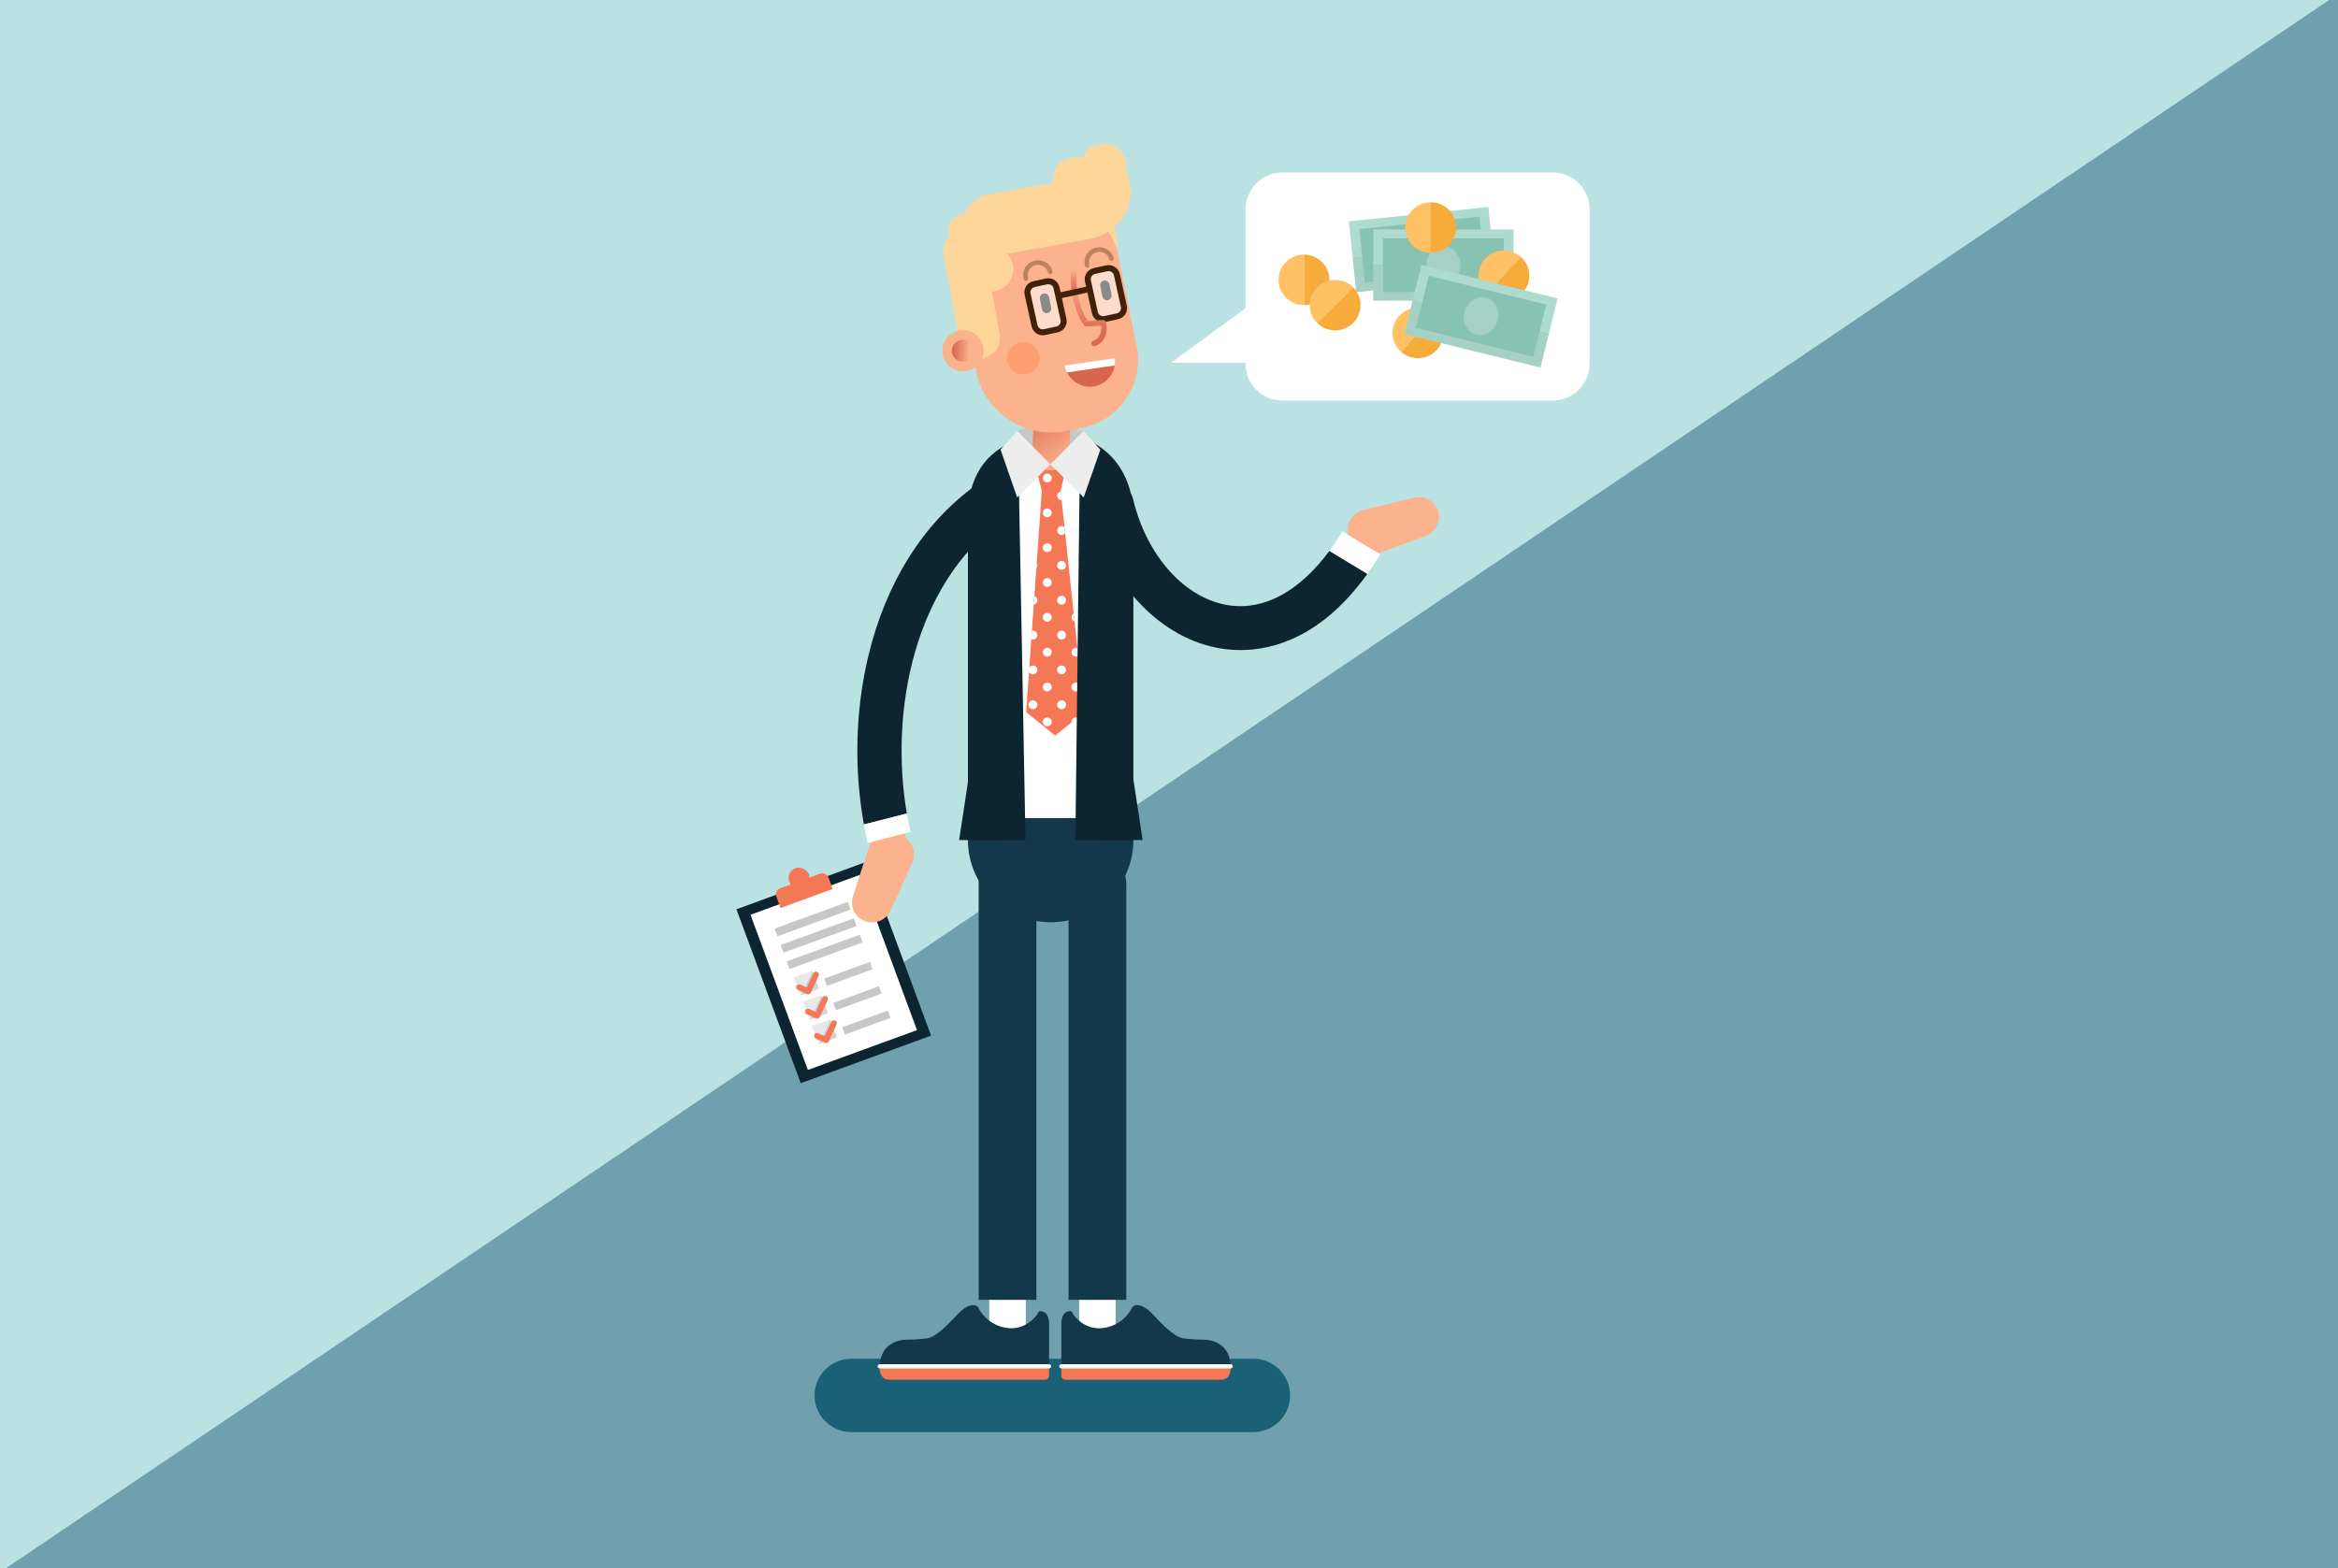 <svg width="781" height="524" viewBox="0 0 781 524" fill="none" xmlns="http://www.w3.org/2000/svg">
<rect x="0" y="0" width="781" height="524" fill="#808080" stroke="none"/>
<g clip-path="url(#clip0_336_741)">
<path d="M661.281 0L0 444.13V524.536H781V0H661.281Z" fill="#70A0AD"/>
<path d="M0 0V525.313L778.043 0H0Z" fill="#BAE2E2"/>
<path d="M418.626 478.491H284.424C277.611 478.491 272.088 473.004 272.088 466.234C272.088 459.465 277.611 453.977 284.424 453.977H418.626C425.439 453.977 430.962 459.465 430.962 466.234C430.964 473.004 425.439 478.491 418.626 478.491Z" fill="#1B6175"/>
<path d="M289.54 287.909L246 303.799L267.481 361.907L311.022 346.016L289.54 287.909Z" fill="#0C2530"/>
<path d="M287.15 292.332L250.699 305.635L269.867 357.483L306.317 344.18L287.15 292.332Z" fill="white"/>
<path d="M270.398 293.222C270.366 292.281 270.056 291.316 268.776 290.508C267.892 289.948 266.777 289.719 265.785 290.059C263.928 290.694 262.967 292.717 263.641 294.538C263.773 294.894 263.969 295.205 264.194 295.487L260.655 296.779C259.51 297.196 258.922 298.458 259.343 299.597L260.742 303.379L278.17 297.018L276.772 293.237C276.352 292.099 275.082 291.515 273.936 291.932L270.398 293.222Z" fill="#F57856"/>
<path d="M283.167 301.35L258.756 310.259L259.706 312.829L284.117 303.92L283.167 301.35Z" fill="#C7C7C7"/>
<path d="M285.19 306.827L260.779 315.736L261.729 318.306L286.14 309.397L285.19 306.827Z" fill="#C7C7C7"/>
<path d="M287.216 312.302L262.805 321.211L263.755 323.781L288.166 314.872L287.216 312.302Z" fill="#C7C7C7"/>
<path d="M290.579 321.395L275.34 326.957L276.244 329.403L291.483 323.842L290.579 321.395Z" fill="#C7C7C7"/>
<path d="M293.584 329.526L278.346 335.088L279.25 337.534L294.489 331.972L293.584 329.526Z" fill="#C7C7C7"/>
<path d="M296.592 337.655L281.354 343.216L282.258 345.662L297.497 340.101L296.592 337.655Z" fill="#C7C7C7"/>
<path d="M273.587 330.358L271.345 324.293L267.482 332.585L273.587 330.358Z" fill="#D2D3D4"/>
<path d="M267.486 332.585L271.348 324.293L265.244 326.521L267.486 332.585Z" fill="#E7E8E8"/>
<path d="M269.54 332.139C269.787 332.252 270.055 332.255 270.292 332.169C270.528 332.082 270.731 331.906 270.845 331.662L273.473 326.019C273.701 325.529 273.486 324.948 272.993 324.721C272.501 324.494 271.916 324.708 271.688 325.197L269.472 329.954L267.331 328.97C266.838 328.743 266.253 328.957 266.025 329.446C265.797 329.935 266.011 330.517 266.504 330.744L269.54 332.139Z" fill="#F57856"/>
<path d="M276.593 338.488L274.352 332.423L270.49 340.715L276.593 338.488Z" fill="#D2D3D4"/>
<path d="M270.489 340.715L274.35 332.423L268.246 334.65L270.489 340.715Z" fill="#E7E8E8"/>
<path d="M272.544 340.268C272.791 340.381 273.059 340.385 273.296 340.299C273.532 340.212 273.734 340.036 273.849 339.792L276.477 334.148C276.705 333.659 276.49 333.077 275.997 332.85C275.505 332.624 274.92 332.837 274.691 333.326L272.475 338.083L270.335 337.099C269.842 336.873 269.257 337.086 269.029 337.575C268.801 338.065 269.015 338.646 269.508 338.873L272.544 340.268Z" fill="#F57856"/>
<path d="M279.597 346.616L277.356 340.552L273.494 348.845L279.597 346.616Z" fill="#D2D3D4"/>
<path d="M273.495 348.845L277.356 340.552L271.252 342.779L273.495 348.845Z" fill="#E7E8E8"/>
<path d="M275.546 348.398C275.793 348.511 276.061 348.514 276.298 348.428C276.534 348.342 276.736 348.166 276.85 347.922L279.479 342.276C279.707 341.787 279.492 341.206 278.999 340.979C278.507 340.752 277.922 340.965 277.693 341.455L275.477 346.212L273.337 345.228C272.844 345.001 272.259 345.214 272.031 345.704C271.802 346.193 272.017 346.775 272.51 347.001L275.546 348.398Z" fill="#F57856"/>
<path d="M330.042 168.242C295.6 193.445 287.722 245.011 297.931 283.623" stroke="#FCB28D" stroke-width="10.716" stroke-miterlimit="10" stroke-linecap="round" stroke-linejoin="round"/>
<path d="M365.508 459.108H404.115C406.527 459.108 408.484 457.164 408.484 454.767C408.484 452.705 407.025 450.929 404.992 450.515L363.728 442.121C361.02 441.571 358.484 443.627 358.484 446.373V452.127C358.484 455.983 361.629 459.108 365.508 459.108Z" fill="#FCB28D"/>
<path d="M366.586 290.028V444.811" stroke="white" stroke-width="12.202" stroke-miterlimit="10" stroke-linecap="round" stroke-linejoin="round"/>
<path d="M350.971 172.292V280.673" stroke="#FCB28D" stroke-width="41.182" stroke-miterlimit="10" stroke-linecap="round" stroke-linejoin="round"/>
<path d="M338.029 459.108H299.424C297.012 459.108 295.055 457.164 295.055 454.767C295.055 452.705 296.514 450.929 298.547 450.515L339.809 442.121C342.517 441.571 345.053 443.627 345.053 446.373V452.127C345.054 455.983 341.909 459.108 338.029 459.108Z" fill="#FCB28D"/>
<path d="M336.562 290.028V444.811" stroke="white" stroke-width="12.202" stroke-miterlimit="10" stroke-linecap="round" stroke-linejoin="round"/>
<path d="M336.56 284.191C331.233 284.191 326.914 288.483 326.914 293.776V434.301H346.207V293.776C346.207 288.483 341.889 284.191 336.56 284.191Z" fill="#12384A"/>
<path d="M376.234 295.264C376.234 289.971 371.915 285.68 366.588 285.68C361.261 285.68 356.941 289.971 356.941 295.264V434.301H376.234V295.264Z" fill="#12384A"/>
<path d="M378.604 172.292C378.604 157.126 366.231 144.832 350.967 144.832C335.704 144.832 323.33 157.126 323.33 172.292V273.328H378.604V172.292Z" fill="white"/>
<path d="M323.332 273.328V280.672C323.332 295.838 335.706 308.133 350.969 308.133C366.233 308.133 378.606 295.838 378.606 280.672V273.328H323.332Z" fill="#12384A"/>
<path d="M339.844 143.998C339.844 143.998 346.174 140.129 361.943 143.998L354.431 154.133H344.32L339.844 143.998Z" fill="#C7C7C7"/>
<path d="M293.873 456.506L293.893 456.282C294.174 447.795 302.212 447.627 302.212 447.627C302.212 447.627 306.651 447.627 309.855 447.122C313.058 446.621 317.668 441.427 320.364 438.635C323.062 435.843 326.097 435.228 326.996 437.238C327.895 439.247 331.322 443.324 337.112 443.771C342.899 444.218 346.442 439.473 346.722 438.69C347.003 437.91 347.452 438.077 347.452 438.077C350.543 438.077 350.432 442.096 350.432 442.096V456.503H293.873V456.506Z" fill="#12384A"/>
<path d="M350.43 456.506V457.343V459.655C350.43 460.383 349.835 460.973 349.102 460.973H296.42C293.762 460.397 293.807 457.351 293.87 456.507H350.43V456.506Z" fill="#F57856"/>
<path d="M350.432 457.205H293.875C293.485 457.205 293.17 456.892 293.17 456.505C293.17 456.118 293.485 455.805 293.875 455.805H350.432C350.821 455.805 351.137 456.118 351.137 456.505C351.138 456.892 350.821 457.205 350.432 457.205Z" fill="white"/>
<path d="M411.095 456.506L411.074 456.282C410.794 447.795 402.755 447.627 402.755 447.627C402.755 447.627 398.317 447.627 395.113 447.122C391.909 446.621 387.3 441.427 384.604 438.635C381.906 435.843 378.871 435.228 377.972 437.238C377.072 439.247 373.645 443.324 367.856 443.771C362.068 444.218 358.526 439.473 358.245 438.69C357.965 437.91 357.515 438.077 357.515 438.077C354.424 438.077 354.536 442.096 354.536 442.096V456.503H411.095V456.506Z" fill="#12384A"/>
<path d="M354.535 456.506V457.343V459.655C354.535 460.383 355.13 460.973 355.863 460.973H408.545C411.203 460.397 411.158 457.351 411.095 456.507H354.535V456.506Z" fill="#F57856"/>
<path d="M354.537 457.205H411.094C411.483 457.205 411.799 456.892 411.799 456.505C411.799 456.118 411.483 455.805 411.094 455.805H354.537C354.147 455.805 353.832 456.118 353.832 456.505C353.831 456.892 354.147 457.205 354.537 457.205Z" fill="white"/>
<path d="M345.684 154.93L346.22 157.037L348.019 164.025H354.314L354.905 161.424L356.394 154.93H345.684Z" fill="#F57856"/>
<path d="M362.172 237.926L361.058 238.82L359.864 239.793L359.515 240.074L357.944 241.354L355.985 242.941L353.636 244.848L352.482 245.795L349.945 243.728L342.791 237.926L342.858 236.86V236.846L343.033 234.326L343.314 230.352L343.731 224.484V224.47L343.838 222.99L343.918 221.79L344.026 220.323L344.2 217.829L344.509 213.548L344.71 210.761L344.724 210.481L344.804 209.267L345.086 205.293L345.328 201.999L345.529 199.172L345.556 198.745L345.704 196.745L345.972 192.771L346.187 189.837L346.24 189.01L346.308 188.13C346.308 188.13 346.308 188.13 346.308 188.116L346.576 184.209L346.871 180.248L347.314 173.967L347.475 171.686L347.744 167.712L347.985 164.351L348.012 164.018H354.307L354.32 164.178L354.428 165.192L354.629 167.099L355.394 174.207L355.528 175.447L355.609 176.181V176.194L355.81 178.128L356.025 180.181L356.428 184.009L357.112 190.423L357.622 195.184L358.213 200.772L358.669 205L358.709 205.426L358.951 207.654L359.22 210.174L359.26 210.534L359.891 216.522L360.172 219.163L360.307 220.416L360.817 225.177L361.421 230.858L361.904 235.419L362.172 237.926Z" fill="#F57856"/>
<path d="M371.326 168.483C381.178 209.681 425.932 231.24 455.949 179.413" stroke="#FCB28D" stroke-width="10.716" stroke-miterlimit="10" stroke-linecap="round" stroke-linejoin="round"/>
<path d="M480.487 171.178C479.617 167.599 475.985 165.406 472.388 166.287L455.322 170.465C451.431 171.418 449.252 175.533 450.665 179.257L451.399 181.194C452.701 184.626 456.559 186.361 460.013 185.068L476.345 178.953C479.502 177.772 481.278 174.436 480.487 171.178Z" fill="#FCB28D"/>
<path d="M323.332 172.292C323.332 160.04 328.922 150.594 340.073 147.059L342.562 280.673H323.332V172.292Z" fill="#0C2530"/>
<path d="M376.232 244.854L381.687 280.672H366.586L376.232 244.854Z" fill="#0C2530"/>
<path d="M325.847 244.854L320.393 280.672H335.494L325.847 244.854Z" fill="#0C2530"/>
<path d="M362.25 73.098C367.005 75.457 370.84 79.582 372.735 84.785C373.308 83.066 373.435 81 372.992 78.818C371.996 73.915 368.489 70.474 365.145 71.143C363.976 71.378 362.987 72.077 362.25 73.098Z" fill="#FFD699"/>
<path d="M358.208 130.799C358.384 127.421 355.769 124.542 352.368 124.367C348.969 124.194 346.071 126.792 345.896 130.17L344.835 150.679C344.659 154.057 347.273 156.936 350.674 157.111C354.074 157.284 356.972 154.688 357.147 151.309L358.208 130.799Z" fill="url(#paint0_linear_336_741)"/>
<path d="M356.308 144.01L361.485 142.972C374.091 140.445 382.246 128.247 379.704 115.723L373.461 84.981C371.301 74.338 360.866 67.453 350.157 69.6L335.777 72.483C325.066 74.63 318.136 84.998 320.297 95.639L326.066 124.051C328.87 137.859 342.41 146.796 356.308 144.01Z" fill="#FCB28D"/>
<path d="M370.078 100.275C370.921 100.105 371.466 99.289 371.295 98.451L370.591 94.982C370.42 94.143 369.599 93.603 368.756 93.771C367.913 93.94 367.367 94.755 367.537 95.594L368.242 99.063C368.413 99.9 369.235 100.444 370.078 100.275Z" fill="black"/>
<path d="M349.916 104.592C350.76 104.423 351.304 103.607 351.135 102.768L350.43 99.299C350.26 98.46 349.44 97.919 348.596 98.088C347.754 98.257 347.206 99.072 347.377 99.911L348.081 103.38C348.251 104.219 349.073 104.761 349.916 104.592Z" fill="black"/>
<path d="M365.691 115.661C365.743 115.65 365.794 115.634 365.844 115.615C369.991 114.003 370.006 109.67 369.436 107.604C369.32 107.19 368.93 106.911 368.496 106.936L363.33 107.238L362.229 105.362C362.209 105.324 358.542 98.362 359.823 89.246C359.893 88.746 359.542 88.286 359.039 88.215C358.542 88.15 358.073 88.494 358.003 88.993C356.638 98.724 360.463 105.951 360.627 106.253L362.027 108.642C362.201 108.938 362.527 109.113 362.874 109.093L367.797 108.806C367.966 110.114 367.948 112.837 365.174 113.916C364.702 114.1 364.468 114.63 364.653 115.099C364.82 115.515 365.261 115.746 365.691 115.661Z" fill="url(#paint1_linear_336_741)"/>
<path d="M359.738 96.463C359.819 97.157 359.926 97.81 360.034 98.437L358.222 98.837C358.114 98.21 358.007 97.543 357.926 96.85C357.658 94.529 357.604 91.876 358.007 88.995C358.074 88.488 358.544 88.155 359.04 88.208C359.537 88.288 359.886 88.742 359.819 89.248C359.456 91.876 359.497 94.316 359.738 96.463Z" fill="url(#paint2_linear_336_741)"/>
<path d="M342.704 93.052C342.068 90.82 343.374 88.498 345.621 87.867C347.867 87.235 350.204 88.532 350.839 90.765" stroke="#BA835D" stroke-width="1.531" stroke-miterlimit="10" stroke-linecap="round" stroke-linejoin="round"/>
<path d="M363.188 88.708C362.552 86.475 363.858 84.154 366.105 83.523C368.352 82.891 370.689 84.188 371.323 86.421" stroke="#BA835D" stroke-width="1.531" stroke-miterlimit="10" stroke-linecap="round" stroke-linejoin="round"/>
<path d="M372.408 119.686L355.693 122.138C355.826 122.954 356.083 123.737 356.442 124.465L372.369 122.127C372.5 121.329 372.518 120.506 372.408 119.686Z" fill="white"/>
<path d="M356.443 124.466C357.967 127.561 361.361 129.678 365.27 129.104C369.178 128.531 371.813 125.53 372.37 122.129L356.443 124.466Z" fill="#D8654E"/>
<path d="M376.14 57.172C376.254 56.652 376.318 56.112 376.318 55.557C376.318 51.383 372.913 48 368.712 48C365.458 48 362.69 50.034 361.604 52.888C360.87 52.653 360.088 52.524 359.276 52.524C355.075 52.524 351.67 55.907 351.67 60.081C351.67 60.426 351.701 60.765 351.747 61.099L330.224 64.963C326.595 65.616 323.759 68.072 322.464 71.233C319.315 71.293 316.778 73.837 316.778 76.981C316.778 77.695 316.926 78.373 317.165 79.004C315.632 80.519 314.844 82.73 315.258 85.004L320.555 114.123C321.224 117.8 324.766 120.24 328.465 119.576C332.165 118.912 334.621 115.392 333.953 111.717L331.352 97.422C335.323 97.17 338.47 93.899 338.47 89.89C338.47 87.927 337.71 86.144 336.474 84.801L364.46 79.775C365.411 79.604 366.304 79.3 367.134 78.901C371.867 77.195 375.717 73.308 377.129 68.109C378.164 64.31 377.714 60.467 376.14 57.172Z" fill="#FFD699"/>
<path d="M328.439 115.825C329.192 119.534 326.777 123.147 323.044 123.895C319.312 124.643 315.676 122.244 314.923 118.535C314.17 114.827 316.584 111.214 320.317 110.466C324.05 109.718 327.686 112.117 328.439 115.825Z" fill="#FCB28D"/>
<path d="M324.628 114.96C323.395 113.342 321.074 113.023 319.446 114.249C317.818 115.475 317.497 117.78 318.731 119.398C319.964 121.016 322.285 121.334 323.913 120.109C325.543 118.883 325.862 116.577 324.628 114.96Z" fill="url(#paint3_linear_336_741)"/>
<path d="M347.302 119.685C347.302 122.667 344.87 125.083 341.869 125.083C338.868 125.083 336.436 122.667 336.436 119.685C336.436 116.703 338.868 114.287 341.869 114.287C344.87 114.288 347.302 116.704 347.302 119.685Z" fill="#FCA071"/>
<path opacity="0.54" d="M353.222 109.243L348.279 110.249C347.314 110.445 346.371 109.828 346.174 108.869L343.902 97.848C343.704 96.889 344.326 95.953 345.291 95.757L350.233 94.751C351.198 94.555 352.14 95.173 352.337 96.131L354.61 107.152C354.808 108.111 354.187 109.047 353.222 109.243Z" fill="white"/>
<path opacity="0.54" d="M373.383 104.859L368.441 105.865C367.476 106.061 366.534 105.443 366.336 104.484L364.064 93.463C363.867 92.505 364.488 91.568 365.453 91.372L370.395 90.367C371.36 90.171 372.302 90.788 372.5 91.747L374.772 102.768C374.971 103.727 374.348 104.663 373.383 104.859Z" fill="white"/>
<path d="M356.235 106.532L354.718 99.597L354.289 97.636L353.913 95.943C353.457 93.902 351.43 92.596 349.376 93.049L345.175 93.956C343.135 94.396 341.82 96.423 342.276 98.463L344.598 109.052C344.826 110.039 345.417 110.893 346.276 111.439C346.893 111.826 347.605 112.039 348.316 112.039C348.598 112.039 348.866 112.013 349.135 111.946L353.336 111.039C354.329 110.826 355.175 110.239 355.725 109.386C356.275 108.532 356.463 107.519 356.235 106.532ZM354.034 108.305C353.765 108.705 353.376 108.985 352.906 109.079L348.705 109.999C347.739 110.199 346.786 109.586 346.571 108.625L344.236 98.037C344.021 97.076 344.638 96.116 345.618 95.903L349.806 94.996C349.927 94.969 350.061 94.956 350.182 94.956C351.014 94.956 351.752 95.529 351.94 96.37L354.275 106.958C354.369 107.425 354.289 107.905 354.034 108.305Z" fill="#42210B"/>
<path d="M376.396 102.144L374.074 91.555C373.859 90.568 373.255 89.728 372.396 89.181C371.55 88.635 370.53 88.448 369.537 88.661L365.336 89.582C364.343 89.795 363.497 90.382 362.947 91.235C362.397 92.089 362.209 93.102 362.437 94.089L362.813 95.796L363.242 97.743L364.759 104.678C364.987 105.665 365.578 106.505 366.437 107.052L368.49 106.932C368.906 106.905 369.282 107.158 369.403 107.545L373.496 106.652C374.49 106.438 375.335 105.851 375.886 104.998C376.436 104.144 376.624 103.131 376.396 102.144ZM374.194 103.918C373.926 104.318 373.537 104.598 373.067 104.705L368.866 105.611C367.9 105.811 366.947 105.211 366.732 104.251L364.396 93.662C364.302 93.196 364.383 92.716 364.638 92.315C364.906 91.902 365.296 91.635 365.765 91.529L369.967 90.622C370.087 90.595 370.222 90.582 370.356 90.582C370.691 90.582 371.027 90.675 371.322 90.862C371.725 91.115 372.007 91.515 372.101 91.982L374.436 102.571C374.53 103.038 374.449 103.518 374.194 103.918Z" fill="#42210B"/>
<path d="M364.222 97.53L363.243 97.743L360.035 98.437L358.223 98.837L354.72 99.597L353.726 99.811L353.297 97.85L354.29 97.637L357.927 96.85L359.739 96.463L362.813 95.796L363.793 95.583L364.222 97.53Z" fill="#42210B"/>
<path d="M339.844 143.998L350.894 155.132L339.789 166.201L334.227 150.243L339.844 143.998Z" fill="#EDEDED"/>
<path d="M351.314 159.699C351.314 160.511 350.651 161.169 349.834 161.169C349.017 161.169 348.354 160.511 348.354 159.699C348.354 158.886 349.017 158.228 349.834 158.228C350.651 158.228 351.314 158.886 351.314 159.699Z" fill="white"/>
<path d="M354.629 167.098H354.615C353.796 167.098 353.139 166.445 353.139 165.631C353.139 164.925 353.649 164.324 354.32 164.178L354.427 165.191L354.629 167.098Z" fill="white"/>
<path d="M351.314 171.339C351.314 172.151 350.651 172.81 349.834 172.81C349.017 172.81 348.354 172.151 348.354 171.339C348.354 170.527 349.017 169.868 349.834 169.868C350.651 169.868 351.314 170.527 351.314 171.339Z" fill="white"/>
<path d="M355.81 178.128C355.541 178.501 355.112 178.741 354.615 178.741C353.796 178.741 353.139 178.074 353.139 177.274C353.139 176.461 353.796 175.794 354.615 175.794C354.991 175.794 355.34 175.941 355.608 176.181V176.194L355.81 178.128Z" fill="white"/>
<path d="M351.312 182.98C351.312 183.792 350.649 184.451 349.832 184.451C349.015 184.451 348.352 183.792 348.352 182.98C348.352 182.168 349.015 181.509 349.832 181.509C350.649 181.51 351.312 182.168 351.312 182.98Z" fill="white"/>
<path d="M346.533 188.902C346.533 189.262 346.398 189.583 346.184 189.836L346.237 189.009L346.304 188.129C346.452 188.356 346.533 188.622 346.533 188.902Z" fill="white"/>
<path d="M356.098 188.908C356.098 189.721 355.435 190.379 354.617 190.379C353.8 190.379 353.137 189.721 353.137 188.908C353.137 188.096 353.8 187.438 354.617 187.438C355.435 187.439 356.098 188.096 356.098 188.908Z" fill="white"/>
<path d="M351.314 194.62C351.314 195.433 350.651 196.091 349.834 196.091C349.017 196.091 348.354 195.433 348.354 194.62C348.354 193.808 349.017 193.149 349.834 193.149C350.651 193.151 351.314 193.808 351.314 194.62Z" fill="white"/>
<path d="M346.532 200.545C346.532 201.265 346.009 201.865 345.324 201.999L345.526 199.171C346.116 199.358 346.532 199.905 346.532 200.545Z" fill="white"/>
<path d="M354.621 202.021C355.439 202.021 356.102 201.362 356.102 200.55C356.102 199.737 355.439 199.079 354.621 199.079C353.803 199.079 353.141 199.737 353.141 200.55C353.141 201.362 353.803 202.021 354.621 202.021Z" fill="white"/>
<path d="M351.316 206.261C351.316 207.074 350.653 207.732 349.836 207.732C349.019 207.732 348.355 207.074 348.355 206.261C348.355 205.449 349.019 204.791 349.836 204.791C350.653 204.791 351.316 205.449 351.316 206.261Z" fill="white"/>
<path d="M358.952 207.653C358.361 207.467 357.932 206.907 357.932 206.266C357.932 205.72 358.227 205.24 358.67 205L358.71 205.426L358.952 207.653Z" fill="white"/>
<path d="M346.536 212.188C346.536 213.001 345.865 213.655 345.047 213.655C344.859 213.655 344.671 213.615 344.51 213.548L344.711 210.761C344.818 210.734 344.926 210.721 345.047 210.721C345.865 210.721 346.536 211.374 346.536 212.188Z" fill="white"/>
<path d="M356.1 212.19C356.1 213.002 355.437 213.661 354.619 213.661C353.802 213.661 353.139 213.002 353.139 212.19C353.139 211.378 353.802 210.719 354.619 210.719C355.437 210.719 356.1 211.378 356.1 212.19Z" fill="white"/>
<path d="M351.314 217.903C351.314 218.715 350.651 219.374 349.834 219.374C349.017 219.374 348.354 218.715 348.354 217.903C348.354 217.09 349.017 216.432 349.834 216.432C350.651 216.432 351.314 217.09 351.314 217.903Z" fill="white"/>
<path d="M360.171 219.163C359.943 219.296 359.688 219.376 359.406 219.376C358.587 219.376 357.93 218.709 357.93 217.896C357.93 217.096 358.587 216.429 359.406 216.429C359.581 216.429 359.742 216.455 359.889 216.522L360.171 219.163Z" fill="white"/>
<path d="M346.529 223.831C346.529 224.643 345.866 225.302 345.049 225.302C344.231 225.302 343.568 224.643 343.568 223.831C343.568 223.019 344.231 222.36 345.049 222.36C345.868 222.36 346.529 223.018 346.529 223.831Z" fill="white"/>
<path d="M356.1 223.831C356.1 224.643 355.437 225.302 354.619 225.302C353.802 225.302 353.139 224.643 353.139 223.831C353.139 223.019 353.802 222.36 354.619 222.36C355.437 222.36 356.1 223.018 356.1 223.831Z" fill="white"/>
<path d="M351.314 229.541C351.314 230.353 350.651 231.012 349.834 231.012C349.017 231.012 348.354 230.353 348.354 229.541C348.354 228.729 349.017 228.07 349.834 228.07C350.651 228.072 351.314 228.729 351.314 229.541Z" fill="white"/>
<path d="M360.883 229.541C360.883 230.353 360.22 231.012 359.402 231.012C358.585 231.012 357.922 230.353 357.922 229.541C357.922 228.729 358.585 228.07 359.402 228.07C360.22 228.072 360.883 228.729 360.883 229.541Z" fill="white"/>
<path d="M346.529 235.471C346.529 236.284 345.866 236.942 345.049 236.942C344.231 236.942 343.568 236.284 343.568 235.471C343.568 234.659 344.231 234 345.049 234C345.868 234.002 346.529 234.659 346.529 235.471Z" fill="white"/>
<path d="M356.1 235.471C356.1 236.284 355.437 236.942 354.619 236.942C353.802 236.942 353.139 236.284 353.139 235.471C353.139 234.659 353.802 234 354.619 234C355.437 234.002 356.1 234.659 356.1 235.471Z" fill="white"/>
<path d="M351.314 241.183C351.314 241.995 350.651 242.654 349.834 242.654C349.017 242.654 348.354 241.995 348.354 241.183C348.354 240.371 349.017 239.712 349.834 239.712C350.651 239.712 351.314 240.371 351.314 241.183Z" fill="white"/>
<path d="M359.864 239.793L359.515 240.073L357.945 241.353C357.932 241.3 357.932 241.247 357.932 241.18C357.932 240.366 358.589 239.713 359.408 239.713C359.569 239.713 359.73 239.74 359.864 239.793Z" fill="white"/>
<path d="M378.606 172.292V280.672H359.225L360.822 146.136C372.053 149.623 378.606 159.983 378.606 172.292Z" fill="#0C2530"/>
<path d="M361.945 143.998L350.896 155.132L362 166.201L367.563 150.243L361.945 143.998Z" fill="#EDEDED"/>
<path d="M335.985 163.893C333.568 160.631 328.945 159.935 325.663 162.337C308.227 175.096 295.916 194.761 290.06 219.207C285.71 237.368 285.236 256.987 288.581 275.456L302.924 271.802C297.06 237.376 305.485 195.322 334.42 174.15C337.702 171.746 338.402 167.155 335.985 163.893Z" fill="#0C2530"/>
<path d="M410.602 202.258C395.973 200.143 383.076 185.889 378.508 166.787C377.565 162.846 373.588 160.408 369.619 161.347C365.653 162.283 363.201 166.237 364.143 170.178C370.097 195.077 387.912 213.802 408.474 216.773C410.214 217.025 412.187 217.194 414.351 217.194C425.519 217.194 441.742 212.674 456.768 191.724L444.088 184.065C434.084 197.537 422.413 203.96 410.602 202.258Z" fill="#0C2530"/>
<path d="M448.443 177.582C447.032 179.899 445.58 182.06 444.09 184.066L456.77 191.725C458.217 189.707 459.653 187.544 461.071 185.21L448.443 177.582Z" fill="white"/>
<path d="M288.478 307.574C291.85 309.132 295.854 307.666 297.405 304.308L304.761 288.377C306.438 284.744 304.546 280.472 300.717 279.248L298.728 278.612C295.201 277.485 291.418 279.411 290.284 282.917L284.918 299.486C283.879 302.688 285.408 306.156 288.478 307.574Z" fill="#FCB28D"/>
<path d="M289.832 281.614L304.144 277.968C303.685 275.945 303.278 273.888 302.923 271.802L288.58 275.456C288.953 277.523 289.363 279.579 289.832 281.614Z" fill="white"/>
<path d="M391.146 121.191L416.075 103.017V69.918C416.075 63.13 421.614 57.627 428.446 57.627H518.63C525.463 57.627 531.001 63.13 531.001 69.918V121.557C531.001 128.345 525.462 133.849 518.63 133.849H428.446C421.614 133.849 416.075 128.345 416.075 121.557V121.191H391.146Z" fill="white"/>
<path d="M497.188 69.149L450.568 73.945L451.802 85.781L498.422 80.984L497.188 69.149Z" fill="#ADDBCF"/>
<path d="M498.421 80.988L451.801 85.785L453.034 97.62L499.654 92.823L498.421 80.988Z" fill="#A5D1C5"/>
<path d="M454.084 76.516L455.013 85.431L455.943 94.346L496.135 90.209L495.205 81.293L494.276 72.379L454.084 76.516Z" fill="#88C2B2"/>
<path d="M480.782 82.779C481.147 86.286 478.904 89.389 475.77 89.712C472.636 90.035 469.8 87.453 469.433 83.945C469.068 80.438 471.313 77.335 474.445 77.012C477.579 76.689 480.417 79.271 480.782 82.779Z" fill="#A5D1C5"/>
<path d="M427.1 93.501C427.1 98.163 430.903 101.941 435.596 101.941V85.059C430.903 85.06 427.1 88.84 427.1 93.501Z" fill="#FFC163"/>
<path d="M435.598 85.061V101.943C440.29 101.943 444.092 98.163 444.092 93.502C444.092 88.841 440.29 85.061 435.598 85.061Z" fill="#F6AB3B"/>
<path d="M439.981 95.974C436.663 99.27 436.663 104.614 439.981 107.911L451.995 95.974C448.678 92.677 443.299 92.677 439.981 95.974Z" fill="#FFC163"/>
<path d="M451.991 95.974L439.977 107.911C443.294 111.208 448.673 111.208 451.991 107.911C455.309 104.616 455.309 99.271 451.991 95.974Z" fill="#F6AB3B"/>
<path d="M505.601 76.676H458.732V88.575H505.601V76.676Z" fill="#ADDBCF"/>
<path d="M505.601 88.576H458.732V100.475H505.601V88.576Z" fill="#A5D1C5"/>
<path d="M461.965 79.613V88.576V97.54H502.373V88.576V79.613H461.965Z" fill="#88C2B2"/>
<path d="M487.874 88.575C487.874 92.101 485.319 94.959 482.169 94.959C479.019 94.959 476.465 92.101 476.465 88.575C476.465 85.049 479.019 82.191 482.169 82.191C485.319 82.191 487.874 85.049 487.874 88.575Z" fill="#A5D1C5"/>
<path d="M469.426 76.031C469.426 80.693 473.23 84.471 477.921 84.471V67.589C473.23 67.59 469.426 71.368 469.426 76.031Z" fill="#FFC163"/>
<path d="M477.922 67.59V84.472C482.614 84.472 486.417 80.693 486.417 76.032C486.418 71.368 482.614 67.59 477.922 67.59Z" fill="#F6AB3B"/>
<path d="M467.309 105.652C464.202 109.146 464.535 114.479 468.05 117.566L479.3 104.916C475.785 101.829 470.416 102.158 467.309 105.652Z" fill="#FFC163"/>
<path d="M479.297 104.915L468.047 117.566C471.563 120.653 476.932 120.322 480.038 116.829C483.145 113.337 482.814 108.002 479.297 104.915Z" fill="#F6AB3B"/>
<path d="M496.006 86.541C492.899 90.035 493.232 95.369 496.747 98.455L507.997 85.803C504.482 82.718 499.113 83.047 496.006 86.541Z" fill="#FFC163"/>
<path d="M507.998 85.804L496.748 98.456C500.265 101.542 505.632 101.212 508.739 97.719C511.846 94.225 511.514 88.891 507.998 85.804Z" fill="#F6AB3B"/>
<path d="M474.84 88.525L471.965 100.075L517.46 111.256L520.335 99.706L474.84 88.525Z" fill="#ADDBCF"/>
<path d="M471.963 100.074L469.088 111.624L514.583 122.805L517.458 111.255L471.963 100.074Z" fill="#A5D1C5"/>
<path d="M477.286 92.13L475.119 100.83L472.953 109.531L512.179 119.171L514.345 110.47L516.51 101.769L477.286 92.13Z" fill="#88C2B2"/>
<path d="M500.269 107.011C499.417 110.433 496.248 112.599 493.189 111.847C490.13 111.094 488.343 107.711 489.195 104.289C490.047 100.867 493.218 98.701 496.275 99.453C499.333 100.204 501.122 103.588 500.269 107.011Z" fill="#A5D1C5"/>
</g>
<defs>
<linearGradient id="paint0_linear_336_741" x1="342.933" y1="129.774" x2="359.972" y2="151.811" gradientUnits="userSpaceOnUse">
<stop stop-color="#D8654E"/>
<stop offset="0.239" stop-color="#DE7259"/>
<stop offset="0.683" stop-color="#EF9575"/>
<stop offset="1" stop-color="#FCB28D"/>
</linearGradient>
<linearGradient id="paint1_linear_336_741" x1="365.491" y1="116.838" x2="362.024" y2="87.894" gradientUnits="userSpaceOnUse">
<stop stop-color="#D8654E"/>
<stop offset="0.167" stop-color="#DB6C54"/>
<stop offset="0.412" stop-color="#E58064"/>
<stop offset="0.705" stop-color="#F4A07E"/>
<stop offset="0.844" stop-color="#FCB28D"/>
</linearGradient>
<linearGradient id="paint2_linear_336_741" x1="358.631" y1="99.297" x2="359.305" y2="88.248" gradientUnits="userSpaceOnUse">
<stop stop-color="#D8654E"/>
<stop offset="0.167" stop-color="#DB6C54"/>
<stop offset="0.412" stop-color="#E58064"/>
<stop offset="0.705" stop-color="#F4A07E"/>
<stop offset="0.844" stop-color="#FCB28D"/>
</linearGradient>
<linearGradient id="paint3_linear_336_741" x1="317.88" y1="117.042" x2="326.678" y2="117.365" gradientUnits="userSpaceOnUse">
<stop stop-color="#D8654E"/>
<stop offset="0.183" stop-color="#E0765C"/>
<stop offset="0.544" stop-color="#F4A17F"/>
<stop offset="0.67" stop-color="#FCB28D"/>
</linearGradient>
<clipPath id="clip0_336_741">
<rect width="781" height="524" fill="white"/>
</clipPath>
</defs>
</svg>
